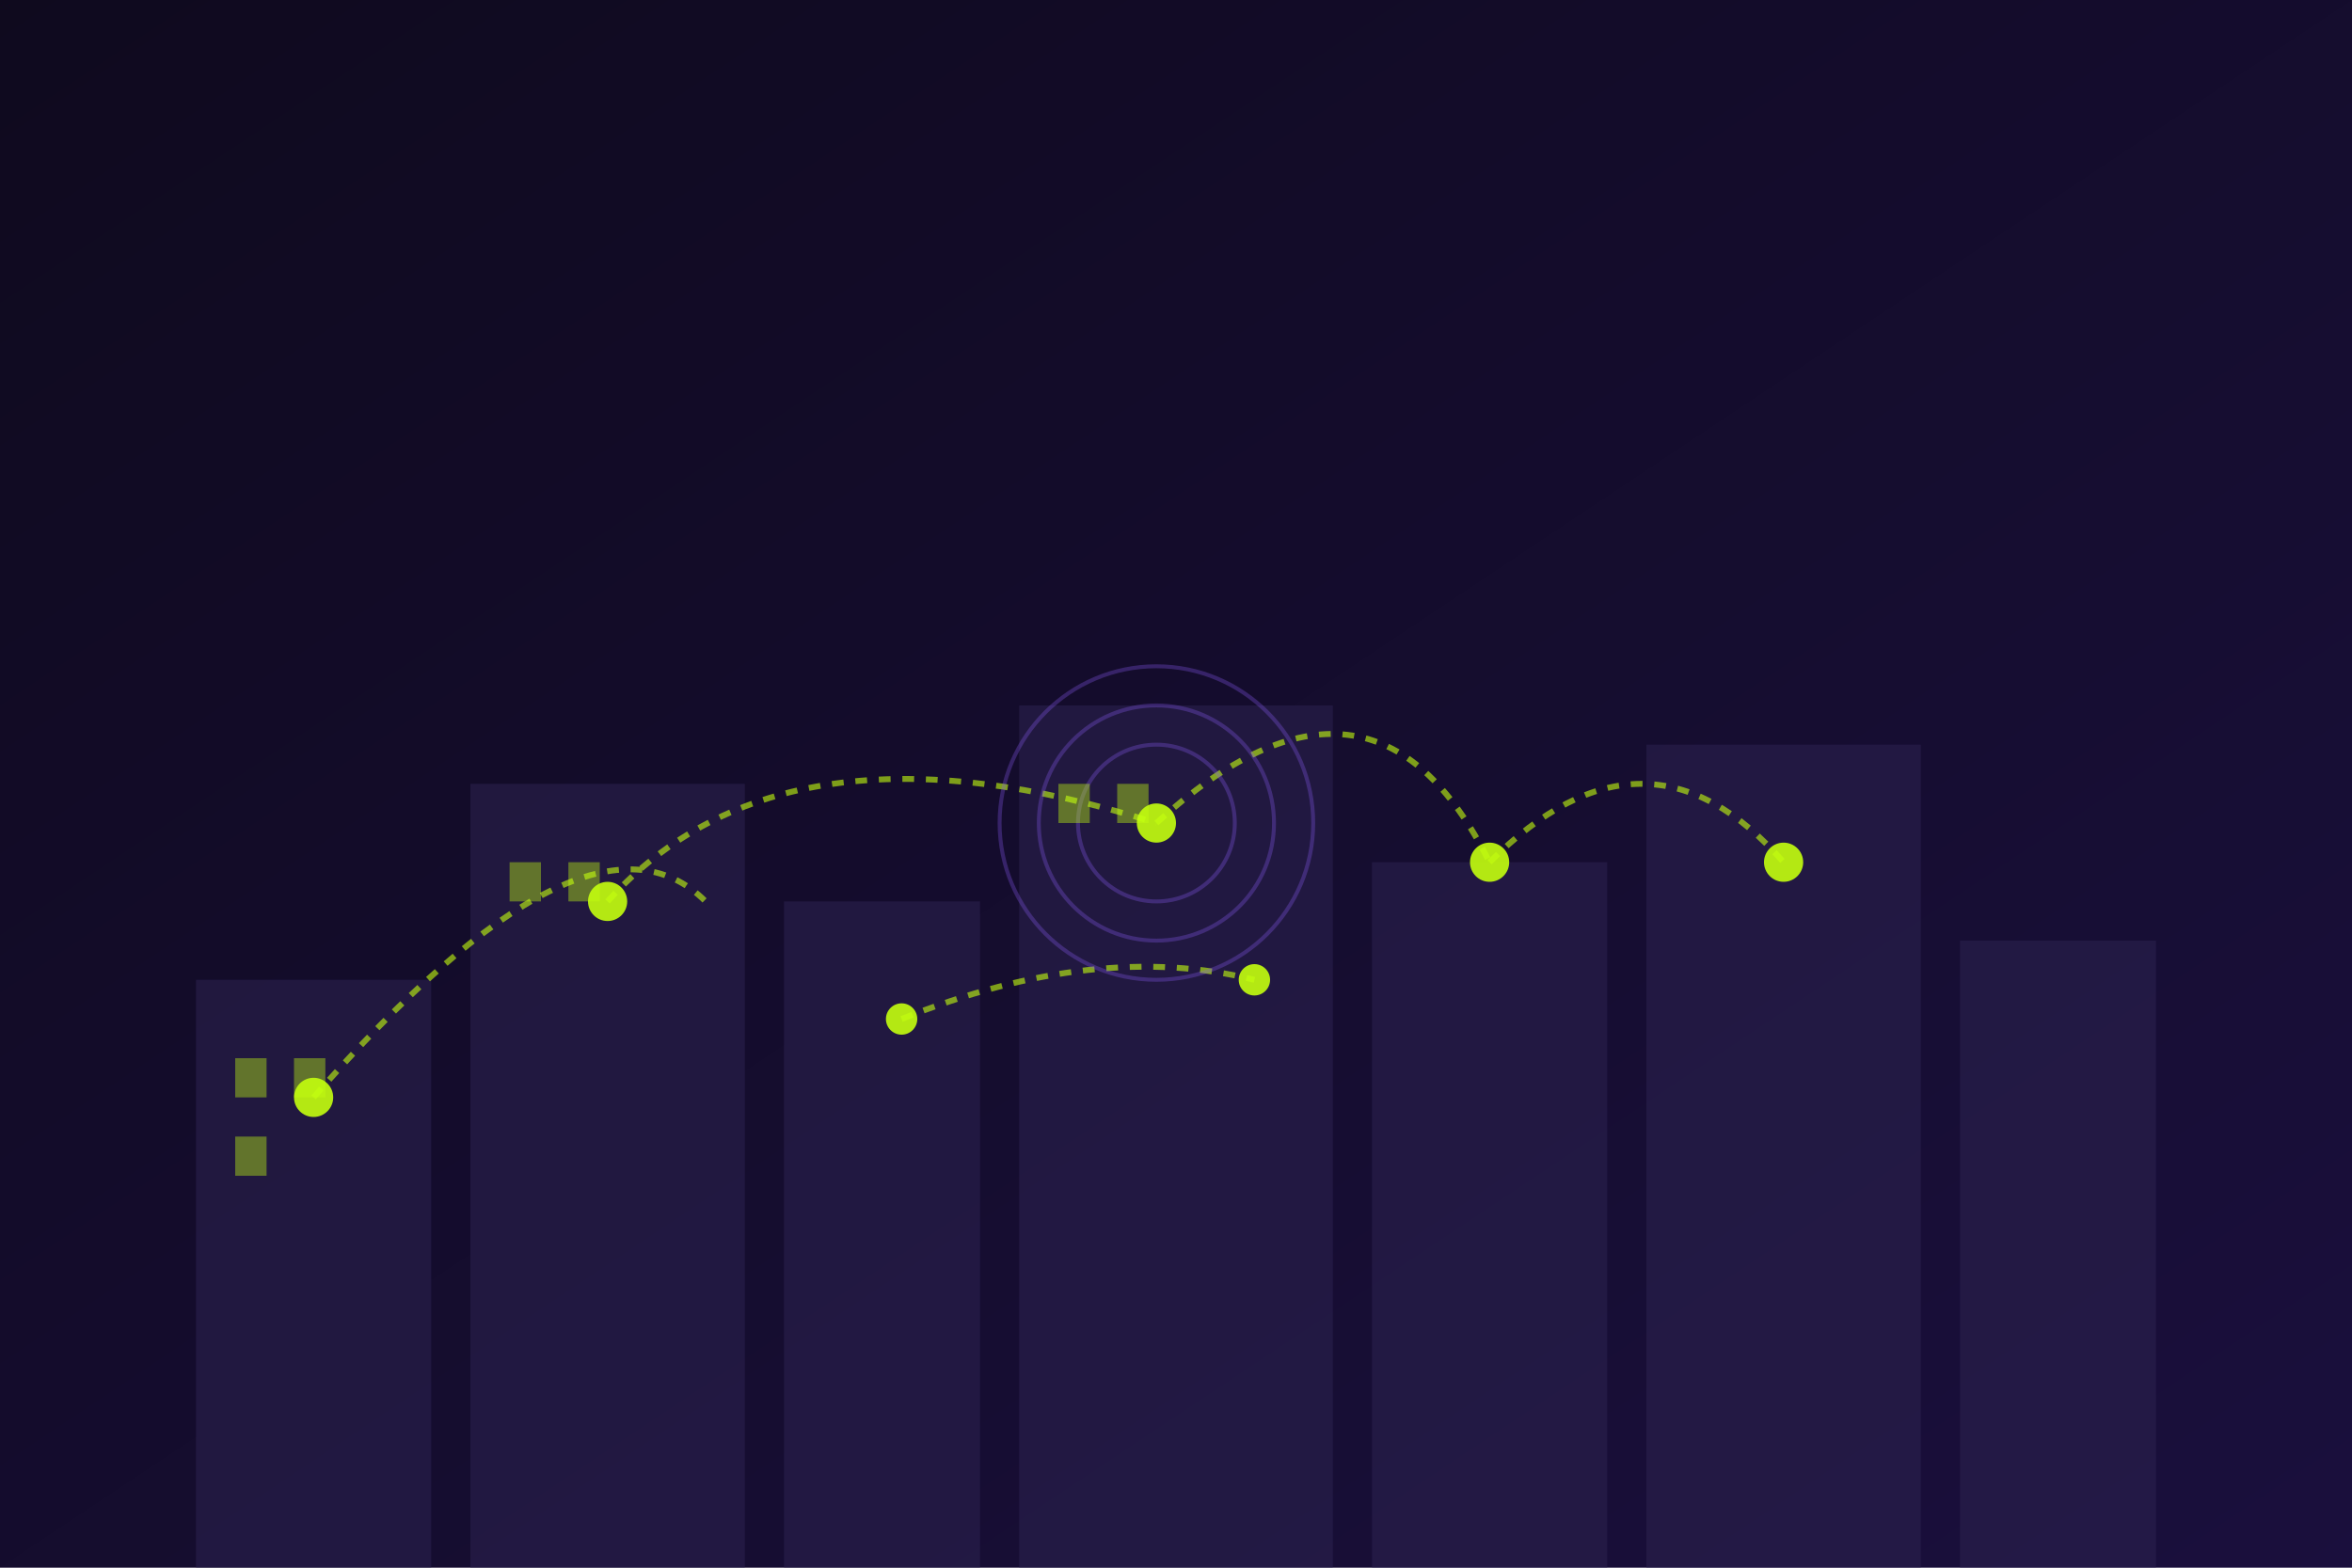 <svg xmlns="http://www.w3.org/2000/svg" viewBox="0 0 600 400" fill="none">
  <defs>
    <linearGradient id="p2Grad" x1="0%" y1="0%" x2="100%" y2="100%">
      <stop offset="0%" style="stop-color:#0F0A1E;stop-opacity:1" />
      <stop offset="100%" style="stop-color:#1A0F3D;stop-opacity:1" />
    </linearGradient>
  </defs>
  
  <rect width="600" height="400" fill="url(#p2Grad)"/>
  
  <!-- Smart city silhouette -->
  <g fill="#2A1F4D" opacity="0.6">
    <rect x="50" y="250" width="60" height="150"/>
    <rect x="120" y="200" width="70" height="200"/>
    <rect x="200" y="230" width="50" height="170"/>
    <rect x="260" y="180" width="80" height="220"/>
    <rect x="350" y="220" width="60" height="180"/>
    <rect x="420" y="190" width="70" height="210"/>
    <rect x="500" y="240" width="50" height="160"/>
  </g>
  
  <!-- IoT connections -->
  <g stroke="#C4FF0E" stroke-width="1.5" fill="none" opacity="0.6" stroke-dasharray="3,3">
    <path d="M80 280 Q150 200 180 230"/>
    <path d="M155 230 Q200 180 295 210"/>
    <path d="M295 210 Q350 160 380 220"/>
    <path d="M380 220 Q420 180 455 220"/>
    <path d="M230 260 Q280 240 320 250"/>
  </g>
  
  <!-- IoT nodes -->
  <g fill="#C4FF0E" opacity="0.9">
    <circle cx="80" cy="280" r="5"/>
    <circle cx="155" cy="230" r="5"/>
    <circle cx="295" cy="210" r="5"/>
    <circle cx="380" cy="220" r="5"/>
    <circle cx="455" cy="220" r="5"/>
    <circle cx="230" cy="260" r="4"/>
    <circle cx="320" cy="250" r="4"/>
  </g>
  
  <!-- Signal waves -->
  <g stroke="#8B5CF6" stroke-width="1" fill="none" opacity="0.3">
    <circle cx="295" cy="210" r="20"/>
    <circle cx="295" cy="210" r="30"/>
    <circle cx="295" cy="210" r="40"/>
  </g>
  
  <!-- Window lights -->
  <g fill="#C4FF0E" opacity="0.4">
    <rect x="60" y="270" width="8" height="10"/>
    <rect x="75" y="270" width="8" height="10"/>
    <rect x="60" y="290" width="8" height="10"/>
    <rect x="130" y="220" width="8" height="10"/>
    <rect x="145" y="220" width="8" height="10"/>
    <rect x="270" y="200" width="8" height="10"/>
    <rect x="285" y="200" width="8" height="10"/>
  </g>
</svg>
